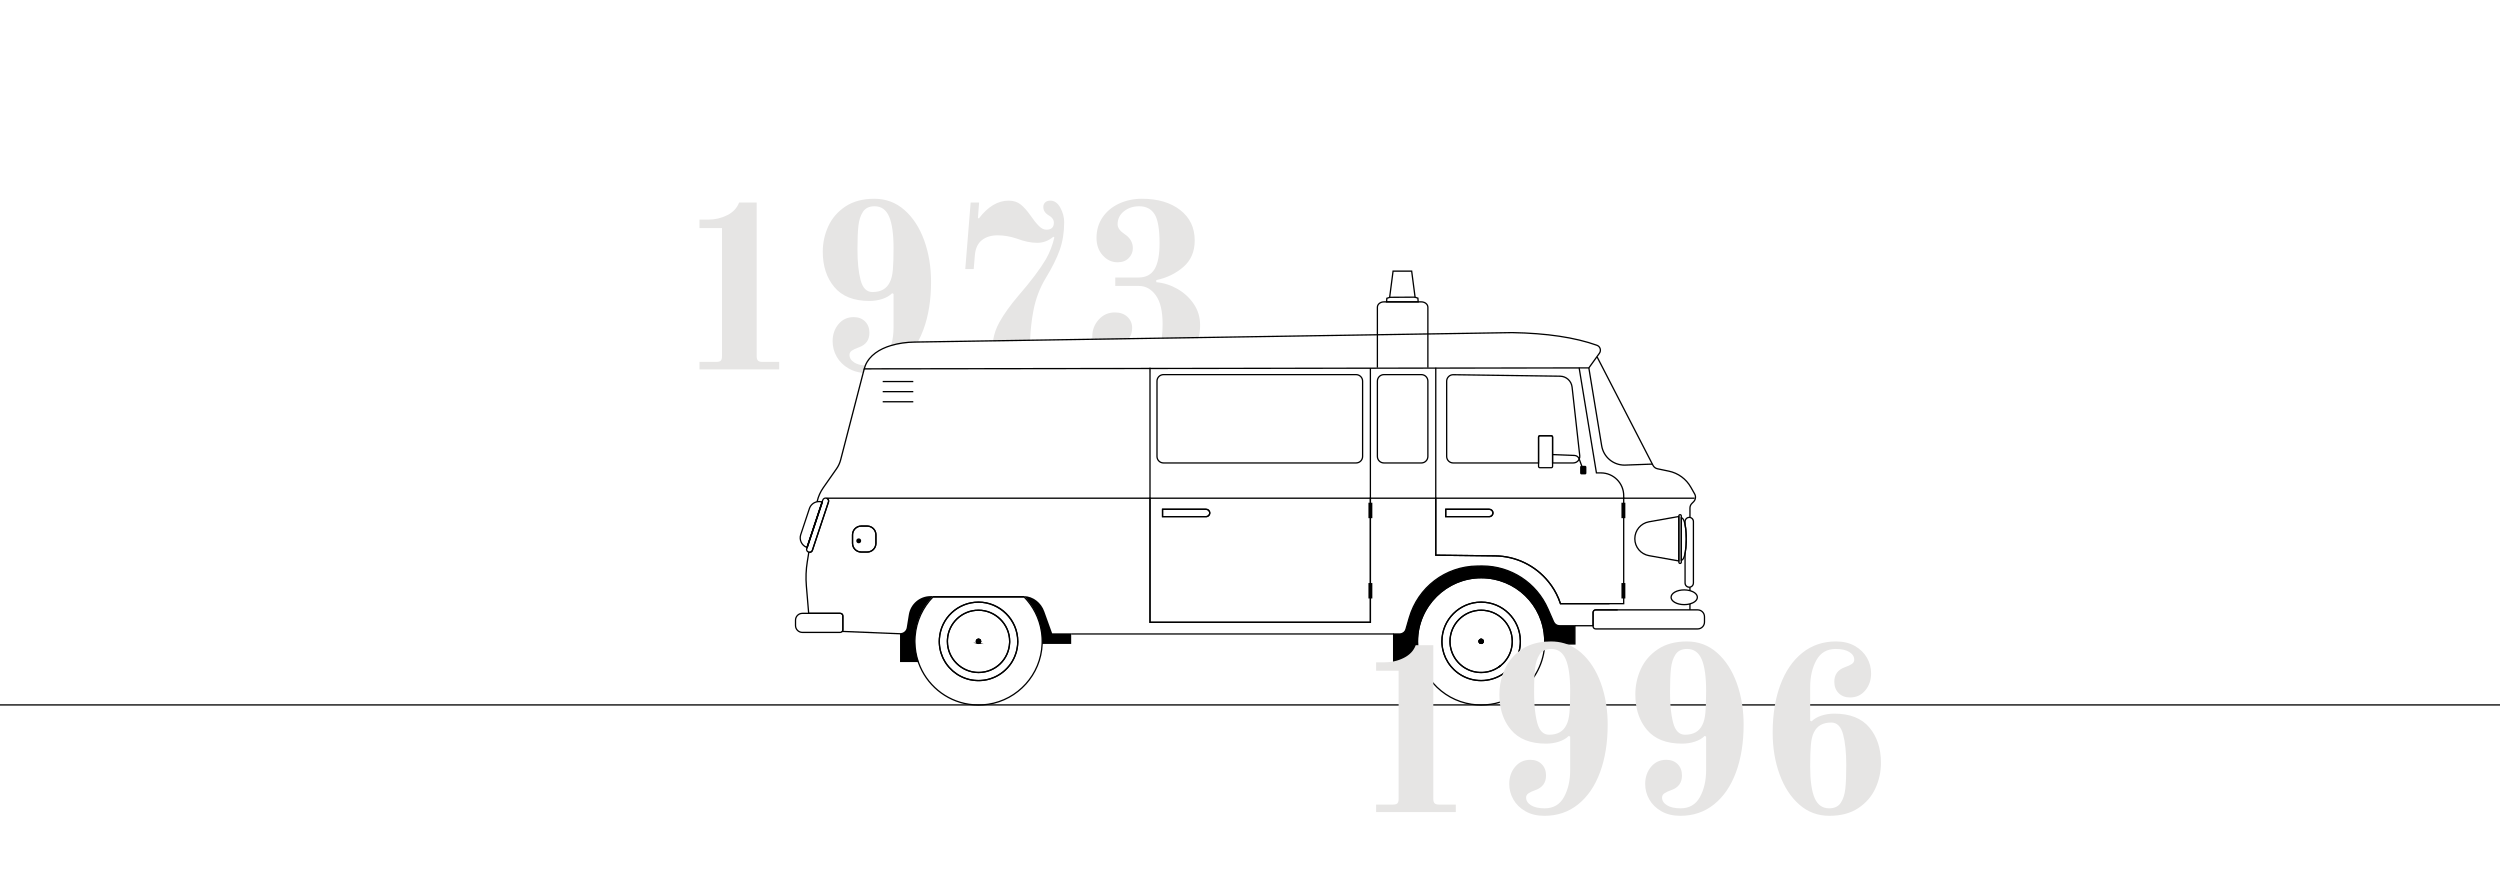 <?xml version="1.0" encoding="UTF-8"?>
<svg xmlns="http://www.w3.org/2000/svg" id="Kraftomnibus_H6B" data-name="Kraftomnibus H6B" viewBox="0 0 1920 667.74">
  <defs>
    <style>
      .cls-1 {
        fill: none;
        stroke: #000;
        stroke-miterlimit: 10;
      }

      .cls-2, .cls-3 {
        stroke-width: 0px;
      }

      .cls-3 {
        fill: #e6e5e4;
      }
    </style>
  </defs>
  <g>
    <path class="cls-3" d="m585.45,277.93c-1.56,0-2.67-.32-3.33-.99-.66-.65-.99-1.77-.99-3.33v-118.08h-13.5c-1.56,4.21-4.59,7.45-9.09,9.72-4.5,2.28-9.39,3.42-14.67,3.42h-6.66v6.48h17.28v98.46c0,1.56-.3,2.68-.9,3.33-.6.67-1.74.99-3.42.99h-12.96v5.76h61.2v-5.76h-12.96Z"></path>
    <path class="cls-3" d="m709.74,184.51c-3.54-9.72-8.58-17.46-15.12-23.22-6.54-5.76-14.25-8.64-23.13-8.64s-16.29,1.98-22.23,5.94c-5.94,3.96-10.32,9.04-13.14,15.21-2.82,6.19-4.23,12.69-4.23,19.53,0,11.05,2.97,20.1,8.91,27.18,5.94,7.09,14.91,10.62,26.91,10.62,3.48,0,6.78-.5,9.9-1.53,3.12-1.01,5.64-2.48,7.56-4.41l1.08.54v25.74c0,4.85-.58,9.29-1.74,13.31-.11.39-.22.77-.35,1.14,5.77-1.78,12.1-2.62,18.08-2.71l2.31-.04c.2-.33.39-.67.57-1.01,1.52-2.8,2.88-5.83,4.08-9.07,3.9-10.55,5.85-22.73,5.85-36.54,0-11.63-1.77-22.32-5.31-32.04Zm-24.03,22.68c-.36,4.09-1.14,7.27-2.34,9.54-2.4,5.04-6.84,7.56-13.32,7.56-4.44,0-7.47-3.03-9.09-9.09-1.62-6.05-2.43-13.95-2.43-23.67,0-7.67.24-13.7.72-18.09.48-4.37,1.65-7.97,3.51-10.8,1.86-2.81,4.83-4.23,8.91-4.23,5.16,0,8.88,2.65,11.16,7.92,2.28,5.29,3.42,13.39,3.42,24.3,0,6.96-.18,12.49-.54,16.56Zm-21.33,75.58c.21-.69.44-1.35.71-2-.35,0-.7-.03-1.04-.06-3.23-.25-5.85-1-7.86-2.24-2.52-1.55-3.78-3.53-3.78-5.94,0-1.31.6-2.39,1.8-3.24,1.2-.83,3-1.67,5.4-2.52,5.4-1.91,8.1-5.63,8.1-11.16,0-3.6-1.11-6.5-3.33-8.73-2.22-2.22-5.13-3.33-8.73-3.33-4.8,0-8.7,1.8-11.7,5.4s-4.5,7.99-4.5,13.14c0,4.21,1.05,8.17,3.15,11.88,2.1,3.73,5.19,6.75,9.27,9.09,3.07,1.76,6.58,2.86,10.54,3.29.33.04.67.07,1.01.1l.69-2.67,17.94-.02h.01c.45-.18.9-.36,1.35-.56.33-.15.66-.3.98-.46l-20.01.03Z"></path>
    <path class="cls-3" d="m814.32,159.49c-1.99-3.6-4.54-5.4-7.65-5.4-1.69,0-3.01.45-3.96,1.35-.97.9-1.44,2.07-1.44,3.51,0,2.77,1.49,4.98,4.5,6.66,2.39,1.44,3.6,3.24,3.6,5.4,0,3.6-1.93,5.4-5.76,5.4-1.93,0-3.85-.96-5.76-2.88-1.93-1.91-4.09-4.61-6.48-8.1-2.52-3.6-5.02-6.39-7.47-8.37-2.47-1.98-5.56-2.97-9.27-2.97-8.28,0-15.91,4.57-22.86,13.68l-.73-.36.91-11.88h-6.49l-4.13,51.12h6.48l.9-10.8c.47-5.15,2.27-8.96,5.4-11.43,3.11-2.45,7.13-3.69,12.06-3.69s9.72.84,14.75,2.52c5.64,2.16,10.86,3.24,15.67,3.24,4.55,0,8.69-1.55,12.41-4.68l.73.54c-1.33,5.89-3.49,11.47-6.48,16.74-4.57,7.69-11.52,16.92-20.88,27.72-6.37,7.45-11.32,14.35-14.85,20.7-2.44,4.39-4.04,8.96-4.79,13.74-.06.33-.11.67-.15,1.01l4.35-.07,24.18-.38c.01-.34.02-.67.03-1,.32-7.67,1.14-15.02,2.48-22.03,1.73-9.18,4.88-17.55,9.45-25.11,4.91-8.03,8.51-15.26,10.8-21.69,2.27-6.41,3.42-13.52,3.42-21.33,0-3.83-1-7.56-2.97-11.16Zm-46.86,123.15c.36.36.74.7,1.12,1l17.17-.02c.36-.31.7-.65,1.03-1.01l-19.32.03Z"></path>
    <path class="cls-3" d="m916.82,233.47c-3.24-4.79-7.44-8.66-12.6-11.61-5.16-2.94-10.56-4.64-16.2-5.13v-1.62c8.04-1.68,14.97-5.04,20.79-10.08,5.82-5.04,8.73-11.81,8.73-20.34,0-9.83-3.72-17.64-11.16-23.4-7.44-5.76-17.22-8.64-29.34-8.64-6.36,0-12.21,1.24-17.55,3.69-5.34,2.47-9.57,5.98-12.69,10.53-3.12,4.57-4.68,9.85-4.68,15.84,0,5.4,1.59,9.88,4.77,13.41,3.18,3.54,6.99,5.31,11.43,5.31,3.6,0,6.45-1.08,8.55-3.24,2.1-2.16,3.15-4.68,3.15-7.56,0-4.43-2.1-8.03-6.3-10.8-3.6-2.4-5.4-4.92-5.4-7.56,0-4.07,1.62-7.4,4.86-9.99,3.24-2.58,7.14-3.87,11.7-3.87,5.28,0,9.21,2.01,11.79,6.03,2.58,4.03,3.87,11.5,3.87,22.41,0,9-1.29,15.64-3.87,19.89-2.58,4.26-6.69,6.39-12.33,6.39h-17.82v6.48h18.18c5.16,0,9.48,2.41,12.96,7.2,3.48,4.81,5.22,12.18,5.22,22.14,0,3.75-.2,7.17-.6,10.25-.04.34-.08.67-.13,1l2.17-.03,26.16-.41c.09-.33.17-.67.24-1.01.64-2.82.96-5.85.96-9.08,0-6-1.62-11.39-4.86-16.2Zm-33.12,49.02v-.1h-1v.1l-27.95.03c.73.37,1.48.7,2.24,1l25.71-.03v2.69c.34-.03.67-.06,1-.11v-2.58l12.43-.02c.94-.3,1.86-.64,2.76-1l-15.19.02Zm-17.82-39.12c-2.4-2.27-5.64-3.42-9.72-3.42-4.92,0-9.03,1.83-12.33,5.49-3.3,3.67-4.95,7.96-4.95,12.87,0,.59.02,1.17.05,1.74.01.34.04.67.08,1l27.42-.44c.29-.32.56-.66.8-1.01,1.5-2.11,2.25-4.7,2.25-7.77,0-3.35-1.2-6.17-3.6-8.46Z"></path>
  </g>
  <g>
    <path class="cls-2" d="m1139.09,492.56c0,.35-.11.66-.3.92-.82.04-1.64.08-2.47.11-.24-.27-.39-.63-.39-1.03,0-.88.71-1.58,1.58-1.58s1.58.7,1.58,1.58Z"></path>
    <path class="cls-2" d="m753.08,492.46c-1.05-.05-2.08-.11-3.12-.17.12-.75.77-1.31,1.55-1.31.84,0,1.52.65,1.57,1.48Z"></path>
    <path class="cls-2" d="m753.58,492.39c-.09-1.08-.99-1.91-2.07-1.91-.87,0-1.62.53-1.92,1.31h-.08l-.05.45c-.01.1-.03.21-.03.32,0,1.14.94,2.07,2.08,2.07s2.08-.93,2.08-2.07c0-.04,0-.1,0-.17Zm-.99.17c0,.59-.48,1.07-1.08,1.07s-1.08-.48-1.08-1.07c0-.02,0-.03.01-.05l.02-.14s.01-.03.01-.05c.1-.49.54-.84,1.04-.84.21,0,.41.06.58.17.06.04.12.08.16.13.06.05.1.1.13.15.09.11.15.25.18.39,0,.04.02.07.02.11v.11s.51.02.51.02h-.5Z"></path>
    <path class="cls-2" d="m753.58,492.39c-.09-1.08-.99-1.91-2.07-1.91-.87,0-1.62.53-1.92,1.31h-.08l-.05.45c-.01.1-.03.21-.03.32,0,1.14.94,2.07,2.08,2.07s2.08-.93,2.08-2.07c0-.04,0-.1,0-.17Zm-.99.17c0,.59-.48,1.07-1.08,1.07s-1.08-.48-1.08-1.07c0-.02,0-.03.01-.05l.02-.14s.01-.03.01-.05c.1-.49.54-.84,1.04-.84.21,0,.41.06.58.17.06.04.12.08.16.13.06.05.1.1.13.15.09.11.15.25.18.39,0,.04.02.07.02.11,0,.02,0,.04,0,.06h0s0,.05,0,.05v.02Z"></path>
    <path class="cls-1" d="m751.51,468.64c-12.65,0-23,9.82-23.85,22.26-.04.55-.06,1.1-.06,1.66,0,13.2,10.7,23.91,23.91,23.91s23.37-10.18,23.89-22.92c.01-.33.02-.66.02-.99,0-13.21-10.7-23.92-23.91-23.92Zm0,25.49c-.87,0-1.58-.7-1.58-1.57,0-.09.01-.18.02-.27h.01c.12-.75.77-1.31,1.55-1.31.84,0,1.52.65,1.57,1.48,0,.03,0,.07,0,.1,0,.87-.71,1.57-1.58,1.57Z"></path>
    <path class="cls-2" d="m753.58,492.39c-.09-1.08-.99-1.91-2.07-1.91-.87,0-1.62.53-1.92,1.31h-.08l-.05.45c-.01.1-.03.21-.03.32,0,1.14.94,2.07,2.08,2.07s2.08-.93,2.08-2.07c0-.04,0-.1,0-.17Zm-.99.17c0,.59-.48,1.07-1.08,1.07s-1.08-.48-1.08-1.07c0-.02,0-.03.01-.05l.02-.14s.01-.03.01-.05c.1-.49.54-.84,1.04-.84.21,0,.41.06.58.17.06.04.12.08.16.13.06.05.1.1.13.15.09.11.15.25.18.39,0,.04.02.07.02.11,0,.02,0,.04,0,.06h0s0,.05,0,.05v.02Z"></path>
    <path class="cls-1" d="m800.36,490.7c0-.31-.02-.62-.04-.93-.03-.54-.07-1.07-.12-1.6-.04-.4-.07-.8-.12-1.2-.03-.29-.06-.58-.1-.86-.04-.3-.08-.61-.13-.91-1.57-10.4-6.42-19.72-13.46-26.89-.11,0-.23,0-.34,0h-69.41c-7.86,8-12.98,18.69-13.87,30.55-.09,1.07-.13,2.12-.14,3.21,0,.36,0,.72.01,1.07.05,5.36.98,10.52,2.64,15.33.06.17.12.33.18.5,5.94,16.7,20.7,29.21,38.68,31.92,2.4.37,4.86.56,7.37.56s4.98-.19,7.39-.56c22.86-3.46,40.52-22.76,41.46-46.35.03-.65.04-1.31.04-1.97,0-.62-.01-1.24-.04-1.86Zm-18.75,3.12c-.02.42-.04.83-.08,1.25,0,.09-.01.19-.02.29-.04.4-.08.8-.14,1.19,0,.02,0,.03-.01.05-.04.28-.08.56-.13.84.01.02.01.03,0,.04,0,.03,0,.05-.02.07-.01.18-.04.36-.08.53,0,.01,0,.02-.01.03-.04.22-.09.44-.14.66-.09.44-.19.88-.3,1.31-.11.44-.23.87-.36,1.29-.26.85-.56,1.69-.89,2.5-.53,1.34-1.17,2.63-1.9,3.87-.15.27-.32.54-.49.81-.11.18-.23.37-.35.55-.16.25-.33.49-.5.74-.17.23-.34.46-.5.69-.07.09-.14.19-.21.28-.12.16-.24.31-.37.47-.89,1.13-1.87,2.19-2.92,3.18-.51.49-1.04.96-1.59,1.4-1.17.96-2.41,1.84-3.73,2.61-.37.22-.75.43-1.13.64-.25.14-.5.27-.76.39-.23.13-.47.24-.71.35-.32.15-.65.3-.98.43-.19.09-.4.18-.59.25-.18.08-.36.15-.54.2-.24.1-.49.19-.73.27-.02.02-.03.02-.05.02-.32.12-.64.22-.97.32-.44.14-.89.27-1.34.38-.37.1-.75.19-1.13.27-.1.02-.2.05-.31.06-.16.04-.34.07-.5.1-.03,0-.05.02-.08.02-.35.07-.71.13-1.07.18-.34.05-.7.1-1.05.13-.04.01-.07.02-.11.01-.21.03-.42.05-.63.06-.38.05-.78.07-1.17.09-.5.03-1,.04-1.51.04-.39,0-.78-.01-1.16-.03-.08,0-.15,0-.23-.01-.12,0-.24,0-.36-.02-.51-.02-1.02-.06-1.52-.12-.43-.04-.85-.1-1.27-.16-.12-.02-.23-.04-.35-.06-.22-.03-.43-.06-.65-.12-.03,0-.06,0-.09,0-.05,0-.1-.01-.15-.03-.19-.03-.38-.07-.56-.11-.4-.08-.8-.18-1.19-.28-.42-.11-.83-.22-1.24-.35-.12-.03-.24-.07-.36-.11-.04,0-.08-.02-.12-.04-.36-.11-.72-.24-1.07-.37-.05-.01-.1-.03-.15-.05-.42-.15-.83-.32-1.24-.49,0,0-.01,0-.02-.01-.32-.14-.65-.28-.97-.44-.05,0-.1-.04-.15-.07-.18-.08-.36-.17-.54-.26-.26-.12-.51-.25-.75-.38-.14-.07-.28-.14-.41-.22-.37-.2-.72-.41-1.07-.62-.36-.22-.71-.44-1.05-.67-.94-.62-1.83-1.29-2.68-2.01-.22-.17-.43-.36-.64-.55-.82-.73-1.6-1.5-2.33-2.31-.07-.06-.13-.13-.19-.2-.23-.26-.46-.52-.68-.79-.37-.44-.72-.9-1.06-1.36-.13-.16-.25-.34-.37-.51-.09-.12-.17-.24-.26-.36-.04-.05-.07-.11-.1-.16-.17-.24-.33-.49-.48-.74-.17-.26-.34-.53-.49-.8-.37-.61-.7-1.23-1.01-1.86-.13-.23-.24-.48-.35-.72-.02-.02-.03-.04-.03-.06-.09-.2-.19-.38-.26-.58-.41-.92-.77-1.87-1.08-2.84-.1-.32-.2-.64-.29-.97h0c-.08-.25-.15-.5-.21-.75-.09-.35-.18-.71-.25-1.07-.05-.21-.1-.42-.14-.64,0-.02-.01-.05-.01-.07-.07-.38-.14-.77-.2-1.16-.01-.04-.02-.08-.02-.12-.07-.45-.13-.92-.17-1.38-.06-.51-.09-1.02-.12-1.53-.03-.51-.04-1.03-.04-1.55,0-.71.02-1.41.08-2.11,1.08-15.66,14.12-28.02,30.05-28.02s30.13,13.49,30.13,30.13c0,.42-.01.84-.03,1.26Z"></path>
    <path class="cls-1" d="m751.51,462.43c-15.93,0-28.97,12.36-30.05,28.02-.06.7-.08,1.4-.08,2.11,0,.52.01,1.04.04,1.55.03.51.06,1.02.12,1.53.04.46.1.93.17,1.38,0,.04.01.08.02.12.06.39.13.78.2,1.16,0,.02.01.05.01.07.04.22.09.43.14.64.07.36.16.72.25,1.07.06.25.13.5.21.74h0c.09.34.19.66.29.98.31.97.67,1.92,1.08,2.84.08.2.17.39.26.58,0,.02.01.04.03.06.11.24.22.49.35.72.31.63.64,1.25,1.01,1.86.15.27.32.54.49.8.15.25.31.5.48.74.12.17.24.35.36.52.12.17.24.35.37.51.34.46.69.92,1.06,1.36.28.34.57.67.87.99.73.81,1.51,1.58,2.33,2.31.21.19.42.38.64.55.85.72,1.74,1.39,2.68,2.01.34.23.69.45,1.05.67.35.21.7.42,1.07.62.13.08.27.15.41.22.24.13.49.26.75.38.18.09.36.18.54.26.05.03.1.06.15.07.32.16.65.3.97.44.01.01.02.01.02.01.41.17.82.34,1.24.49.05.02.1.04.15.05.35.13.71.26,1.07.37.04.02.08.03.12.04.12.04.24.08.36.11.41.13.82.24,1.24.35.39.1.79.2,1.19.28.18.04.37.08.56.11.05.02.1.03.15.03.03,0,.06.02.09,0,.21.05.43.09.65.12.12.02.23.04.35.06.42.06.84.12,1.27.16.5.06,1.01.1,1.52.12.12.02.24.02.36.02.08.01.15.02.23.01.38.02.77.03,1.16.03.51,0,1.01-.01,1.51-.04.39-.02.79-.04,1.17-.09.21-.01.42-.03.63-.06.04,0,.07,0,.11-.01.35-.03.71-.08,1.05-.13.36-.05.72-.11,1.07-.18.03,0,.05,0,.08-.02.16-.03.34-.06.5-.1.11-.01.21-.04.31-.06.38-.08.76-.17,1.13-.27.45-.11.9-.24,1.34-.38.33-.1.65-.2.97-.32.02,0,.03,0,.05-.02.24-.08.49-.17.73-.27.18-.05.36-.12.54-.2.19-.07.4-.16.59-.25.33-.13.66-.28.98-.43.24-.11.48-.22.71-.35.26-.12.51-.25.76-.39.38-.21.76-.42,1.13-.64,1.32-.77,2.56-1.65,3.73-2.61.55-.45,1.08-.92,1.59-1.4,1.05-.99,2.03-2.05,2.92-3.18.13-.16.25-.31.37-.47.07-.09.14-.19.21-.28.16-.23.33-.46.5-.69.17-.25.34-.49.5-.74.12-.18.24-.37.35-.55.17-.27.34-.54.49-.81.73-1.24,1.37-2.53,1.9-3.87.34-.81.64-1.65.89-2.5.13-.42.25-.85.36-1.29.11-.43.21-.87.3-1.31.05-.22.1-.44.14-.66.01-.01.01-.02.01-.03.03-.17.06-.35.08-.53.02-.02.02-.04.02-.07.01,0,.01-.02,0-.04.05-.28.09-.56.13-.84.01-.02.01-.03.01-.05.06-.39.1-.79.14-1.19.01-.1.02-.2.02-.29.04-.42.06-.83.08-1.25s.03-.84.03-1.26c0-16.64-13.49-30.13-30.13-30.13Zm23.89,31.12c-.52,12.74-11.01,22.92-23.89,22.92s-23.91-10.71-23.91-23.91c0-.56.02-1.11.06-1.66.85-12.44,11.2-22.26,23.85-22.26s23.91,10.71,23.91,23.92c0,.33-.01.66-.02.99Z"></path>
    <path class="cls-2" d="m753.09,492.56c0,.87-.71,1.57-1.58,1.57s-1.58-.7-1.58-1.57c0-.09.01-.18.02-.27h.01c.12-.75.77-1.31,1.55-1.31.84,0,1.52.65,1.57,1.48,0,.03,0,.07,0,.1Z"></path>
    <path class="cls-2" d="m1137.51,490.48c-1.14,0-2.08.93-2.08,2.08,0,.5.19.99.52,1.36.4.45.97.71,1.56.71.67,0,1.3-.32,1.69-.86.26-.35.39-.77.39-1.21,0-1.15-.93-2.08-2.08-2.08Zm.47,3.04c-.26.1-.52.12-.79.03h-.04c-.17-.05-.33-.15-.45-.29-.17-.19-.27-.44-.27-.7,0-.6.49-1.08,1.08-1.08s1.08.48,1.08,1.08c0,.23-.06.44-.2.63-.1.14-.24.24-.39.32,0,0-.01,0-.02,0Z"></path>
    <path class="cls-2" d="m1137.51,490.48c-1.14,0-2.08.93-2.08,2.08,0,.5.19.99.52,1.36.4.45.97.71,1.56.71.67,0,1.3-.32,1.69-.86.26-.35.39-.77.39-1.21,0-1.15-.93-2.08-2.08-2.08Zm.47,3.04c-.26.1-.52.12-.79.03h-.04c-.17-.05-.33-.15-.45-.29-.17-.19-.27-.44-.27-.7,0-.6.49-1.08,1.08-1.08s1.08.48,1.08,1.08c0,.23-.06.44-.2.63-.1.14-.24.24-.39.32,0,0-.01,0-.02,0Z"></path>
    <path class="cls-2" d="m1150.94,512.94l-.55-.83c.73-.49,1.37-.96,1.94-1.43l.64.77c-.61.52-1.27,1-2.03,1.5Z"></path>
    <path class="cls-2" d="m1150.94,512.94l-.55-.83c.73-.49,1.37-.96,1.94-1.43l.64.77c-.61.52-1.27,1-2.03,1.5Z"></path>
    <path class="cls-2" d="m1137.51,490.48c-1.14,0-2.08.93-2.08,2.08,0,.5.19.99.52,1.36.4.45.97.71,1.56.71.67,0,1.3-.32,1.69-.86.26-.35.39-.77.39-1.21,0-1.15-.93-2.08-2.08-2.08Zm.47,3.04c-.26.1-.52.12-.79.03h-.04c-.17-.05-.33-.15-.45-.29-.17-.19-.27-.44-.27-.7,0-.6.49-1.08,1.08-1.08s1.08.48,1.08,1.08c0,.23-.06.44-.2.63-.1.14-.24.24-.39.32,0,0-.01,0-.02,0Z"></path>
    <path class="cls-2" d="m1139.09,492.56c0,.35-.11.66-.3.92-.29.4-.76.65-1.28.65-.47,0-.9-.21-1.19-.54-.24-.27-.39-.63-.39-1.03,0-.88.71-1.58,1.58-1.58s1.58.7,1.58,1.58Z"></path>
    <path class="cls-2" d="m664.21,283.4l-.1.38-.69,2.67-17.31,66.82c-.66,2.53-1.75,4.9-3.25,7.04l-10.14,14.49c-2.12,3.03-3.64,6.36-4.54,9.94-.07.24-.12.48-.18.72l-.97-.22c.02-.1.05-.2.07-.3h0c.9-3.87,2.52-7.46,4.8-10.72l10.13-14.49c1.43-2.04,2.47-4.3,3.1-6.72l17.27-66.66.67-2.57.16-.63.97.25Z"></path>
    <rect class="cls-2" x="623.29" y="408.66" width=".61" height="1" transform="translate(117.65 957.16) rotate(-80.56)"></rect>
    <rect class="cls-2" x="1297.38" y="463.79" width="1" height="4.6"></rect>
    <path class="cls-2" d="m1298.38,397.39h-1v-7.18c0-1.47.57-2.86,1.61-3.89l1.33-1.33c1.43-1.43,1.73-3.65.73-5.4l-2.95-5.2c-3.51-6.2-9.53-10.59-16.5-12.05l-8.77-1.83c-1.62-.34-2.99-1.38-3.76-2.85l-42.96-83.36.89-.46,42.96,83.36c.63,1.2,1.75,2.05,3.08,2.33l8.77,1.83c7.25,1.52,13.51,6.09,17.16,12.53l2.95,5.2c1.22,2.14.85,4.86-.89,6.6l-1.33,1.33c-.85.85-1.31,1.98-1.31,3.19v7.18Z"></path>
    <rect class="cls-2" x="1297.38" y="450.94" width="1" height="2.68"></rect>
    <path class="cls-2" d="m791.14,260.81l-24.33.38c.04.34.08.67.12,1l24.18-.38,2.41-.04c.01-.32.04-.66.05-1l-2.43.04Zm267.19-4.23v1l37.78-.6v-1l-37.78.6Zm-203.58,25.94h-4.35s-50.63.07-50.63.07l-12.99.02-19.32.03h-2.9l-80.16.1h-.01c-.32.17-.65.32-.98.46-.45.2-.9.38-1.35.56l84.57-.12h1.95l17.17-.02,11.78-.02,52.87-.07h6.59s25.71-.04,25.71-.04v-1l-27.95.03Zm203.58-25.94v1l37.78-.6v-1l-37.78.6Zm-203.58,25.94h-4.35s-50.63.07-50.63.07l-12.99.02-19.32.03h-2.9l-80.16.1h-.01c-.32.17-.65.32-.98.46-.45.2-.9.38-1.35.56l84.57-.12h1.95l17.17-.02,11.78-.02,52.87-.07h6.59s25.71-.04,25.71-.04v-1l-27.95.03Zm203.58-25.94v1l37.78-.6v-1l-37.78.6Zm-207.93,25.95l-50.63.06-12.99.02-19.32.03h-2.9l-80.16.1h-.01c-.32.17-.65.32-.98.46-.45.2-.9.38-1.35.56l84.57-.12h1.95l17.17-.02,11.78-.02,52.87-.07h6.59c-.76-.31-1.51-.64-2.24-1.01h-4.35Zm379-14.91c-.42-1.37-1.44-2.43-2.8-2.92-16.75-6.01-38.67-9.29-65.18-9.75l-64.31,1.02h-1s-37.78.61-37.78.61l-1,.02-136.61,2.15-26.4.42-2.04.03-24.6.39h-.45s-28.3.46-28.3.46l-20.68.33-24.68.39-2.43.04-24.33.38-4.08.06-17.17.27-40.44.64-2.89.05c-5.85.09-12.03.88-17.72,2.57-9.24,2.71-17.2,7.76-20.46,15.93-.32.78-.59,1.6-.81,2.44l-.16.63h1.03l17.94-.02h.01l84.57-.12h1.95l17.17-.02,11.78-.02,52.87-.07h6.59s25.71-.04,25.71-.04h1l12.43-.02,15.47-.02,140.36-.18h1l49.21-.07h1l109.19-.14h7.45s.68,0,.68,0l.27-.36h0s5.64-7.83,5.64-7.83l.65-.91h0s1.71-2.37,1.71-2.37c.83-1.16,1.07-2.6.64-3.96Zm-1.45,3.37l-7.97,11.06-122.87.16h-1l-37.78.05h-1l-145.73.19-12.71.02-15.19.02h-1l-27.95.03h-4.35s-50.63.07-50.63.07l-12.99.02-19.32.03h-2.9l-80.16.1h-.01l-20.01.03c.21-.69.44-1.35.71-2,3.14-7.49,10.48-12.22,19.07-14.85,5.77-1.78,12.1-2.62,18.08-2.71l2.31-.04,41.51-.65,16.52-.26,4.35-.07,24.18-.38,2.41-.04,24.39-.39,21.1-.33,27.42-.44,1.25-.02,24.47-.39,2.17-.03,26.16-.41,136.85-2.16,1-.02,37.78-.6h1s64.31-1.03,64.31-1.03c26.38.45,48.2,3.71,64.84,9.69,1.06.38,1.86,1.21,2.19,2.28.33,1.05.14,2.17-.5,3.07Zm-373.2,11.53h-4.35s-50.63.07-50.63.07l-12.99.02-19.32.03h-2.9l-80.16.1h-.01c-.32.17-.65.32-.98.46-.45.2-.9.38-1.35.56l84.57-.12h1.95l17.17-.02,11.78-.02,52.87-.07h6.59c-.76-.31-1.51-.64-2.24-1.01Zm203.58-25.94v1l37.78-.6v-1l-37.78.6Zm-203.58,25.94h-4.35s-50.63.07-50.63.07l-12.99.02-19.32.03h-2.9l-80.16.1h-.01c-.32.17-.65.32-.98.46-.45.2-.9.38-1.35.56l84.57-.12h1.95l17.17-.02,11.78-.02,52.87-.07h6.59s25.71-.04,25.71-.04v-1l-27.95.03Zm203.58-25.94v1l37.78-.6v-1l-37.78.6Zm-267.19,4.23l-24.33.38c.04.34.08.67.12,1l24.18-.38,2.41-.04c.01-.32.04-.66.05-1l-2.43.04Zm0,0l-24.33.38c.04.34.08.67.12,1l24.18-.38,2.41-.04c.01-.32.04-.66.05-1l-2.43.04Zm8.63,21.78l-12.99.02-19.32.03h-2.9l-80.16.1h-.01c-.32.16-.65.31-.98.46-.45.2-.9.38-1.35.56l84.57-.12h1.95l17.17-.02,11.78-.02,52.87-.07v-1l-50.63.06Zm258.56-26.01v1l37.78-.6v-1l-37.78.6Z"></path>
    <path class="cls-2" d="m1247.67,357.71c-9.03,0-16.63-6.45-18.09-15.34l-9.84-59.73.99-.16,9.84,59.73c1.39,8.4,8.57,14.5,17.09,14.5l21.27-.79.04,1-21.29.79Z"></path>
    <path class="cls-2" d="m1041.48,287.21h-147.91c-3.03,0-5.5,2.47-5.5,5.5v57.84c0,3.03,2.47,5.5,5.5,5.5h147.91c3.03,0,5.5-2.47,5.5-5.5v-57.84c0-3.03-2.47-5.5-5.5-5.5Zm4.5,63.34c0,2.48-2.02,4.5-4.5,4.5h-147.91c-2.48,0-4.5-2.02-4.5-4.5v-57.84c0-2.48,2.02-4.5,4.5-4.5h147.91c2.48,0,4.5,2.02,4.5,4.5v57.84Z"></path>
    <path class="cls-2" d="m1091.61,287.21h-28.78c-3.03,0-5.5,2.47-5.5,5.5v57.84c0,3.03,2.47,5.5,5.5,5.5h28.78c3.03,0,5.5-2.47,5.5-5.5v-57.84c0-3.03-2.47-5.5-5.5-5.5Zm4.5,63.34c0,2.48-2.02,4.5-4.5,4.5h-28.78c-2.48,0-4.5-2.02-4.5-4.5v-57.84c0-2.48,2.02-4.5,4.5-4.5h28.78c2.48,0,4.5,2.02,4.5,4.5v57.84Z"></path>
    <path class="cls-2" d="m1213.74,349.93l-5.89-52.74c-.56-4.92-4.71-8.7-9.67-8.77l-82.06-1.14h-.08c-1.45,0-2.82.56-3.86,1.58-1.05,1.04-1.64,2.43-1.64,3.92v57.77c0,3.03,2.47,5.5,5.5,5.5h66.07v-20.39c0-.28.23-.5.5-.5h8.77c.28,0,.5.22.5.5v20.39h16.39c1.8,0,3.46-.88,4.47-2.31.22-.3.41-.63.56-.98.03-.07.06-.13.08-.2.34-.83.46-1.73.36-2.63Zm-5.47,5.12h-15.39v-19.39c0-.83-.67-1.5-1.5-1.5h-8.77c-.82,0-1.5.67-1.5,1.5v19.39h-65.07c-2.48,0-4.5-2.02-4.5-4.5v-57.77c0-1.22.48-2.35,1.35-3.21.86-.85,1.95-1.31,3.22-1.29l82.06,1.14c4.45.07,8.19,3.46,8.69,7.89l5.89,52.73c.04.39.03.79-.03,1.17-.06.39-.16.78-.33,1.14h0c-.03.07-.06.13-.09.19-.75,1.53-2.32,2.51-4.03,2.51Z"></path>
    <rect class="cls-2" x="1051.96" y="282.72" width="1" height="99.9"></rect>
    <rect class="cls-2" x="882.7" y="282.39" width="1" height="100.23"></rect>
    <path class="cls-1" d="m1102.67,382.62v43.75l10.87.13h.01l34.72.42c16.25.19,31.14,7.7,40.95,19.83,3.13,3.84,5.74,8.15,7.71,12.84t.01.02c.56,1.31,1.06,2.65,1.51,4.01h48.55v-81h-144.33Zm7.65,8.51h33.42c1.56,0,2.83,1.26,2.83,2.82,0,.78-.32,1.49-.83,2-.51.52-1.22.83-2,.83h-33.42v-5.65Z"></path>
    <path class="cls-2" d="m1247.5,382.62h-1v-1.94c0-9.37-7.62-16.99-16.99-16.99h-3.88l-.07-.42-13.3-80.8.99-.16,13.23,80.38h3.04c9.92,0,17.99,8.07,17.99,17.99v1.94Z"></path>
    <rect class="cls-2" x="1102.17" y="282.39" width="1" height="100.23"></rect>
    <path class="cls-2" d="m926.26,390.63h-33.92v6.65h33.92c.9,0,1.74-.35,2.36-.98.63-.63.97-1.46.97-2.35,0-1.83-1.49-3.32-3.33-3.32Zm0,5.65h-32.92v-4.65h32.92c1.29,0,2.33,1.04,2.33,2.32,0,.62-.24,1.21-.68,1.65-.43.44-1.02.68-1.65.68Z"></path>
    <path class="cls-2" d="m1143.74,390.63h-33.92v6.65h33.92c.9,0,1.74-.35,2.36-.98.63-.62.97-1.46.97-2.35,0-1.83-1.49-3.32-3.33-3.32Zm0,5.65h-32.92v-4.65h32.92c1.29,0,2.33,1.04,2.33,2.32,0,.62-.24,1.21-.68,1.65-.43.44-1.02.68-1.65.68Z"></path>
    <path class="cls-2" d="m636.32,383.12c-.34-.44-.8-.79-1.36-.97-.04-.01-.08-.03-.12-.03-.67-.2-1.38-.14-2.01.17-.67.33-1.17.91-1.41,1.62l-.34,1.01v.03s-.16.45-.16.45l-.05.49-7.63,22.9h0s-.19.59-.19.59l-3.49,10.48-.09-.03-.16.47v.02l-.15.43-.08.24c-.24.71-.18,1.47.16,2.14.29.59.77,1.05,1.38,1.32.08.03.16.06.25.09.06.02.14.05.24.06.18.04.37.06.55.06h.04s.03,0,.05,0c.15,0,.29,0,.44-.03h.01c.42-.08.82-.24,1.17-.49.11-.08.22-.17.33-.28.1-.1.2-.21.29-.32.18-.24.31-.5.41-.79l12.34-37.07c.09-.29.14-.6.14-.89,0-.62-.2-1.21-.56-1.68Zm-.53,2.25l-12.34,37.07c-.3.9-1.24,1.41-2.14,1.18l-.14-.04c-.46-.15-.83-.47-1.04-.9-.22-.43-.25-.92-.1-1.37l.07-.2h0s.09.03.09.03l11.78-35.39.05-.46v-.04h.01s.34-1.02.34-1.02c.15-.46.47-.83.91-1.04.43-.22.91-.25,1.37-.1.74.25,1.23.93,1.23,1.71,0,.19-.03.39-.09.57Z"></path>
    <polygon class="cls-2" points="632.02 385.25 632.02 385.29 631.97 385.75 620.19 421.14 620.1 421.11 620.1 421.1 619.55 420.9 619.25 420.79 619.25 420.78 619.31 420.32 619.31 420.3 619.47 419.83 619.48 419.8 623.15 408.78 624.48 404.76 630.75 385.9 630.92 385.4 631.07 384.95 631.08 384.92 631.47 385.06 631.55 385.08 632.02 385.25"></polygon>
    <path class="cls-2" d="m631.55,385.08l-.08-.02c-.14-.04-.26-.08-.4-.11-.95-.25-1.93-.31-2.89-.21-.26.03-.51.07-.76.12-.1.02-.21.04-.31.08h0c-2.77.65-5.02,2.7-5.94,5.43l-6.69,20.1c-1.37,4.12.73,8.64,4.69,10.28.03.02.06.03.09.03.1.05.2.09.3.12l.55.2,3.85-11.57.18-.56v-.03s7.89-23.65,7.89-23.65v-.04h.01s-.48-.17-.48-.17Zm-16.13,25.71l6.69-20.1c.83-2.49,2.94-4.35,5.51-4.85.47-.1.96-.15,1.44-.15.57,0,1.14.07,1.69.21l-6.27,18.86-1.33,4.02-3.67,11.02c-3.45-1.47-5.26-5.41-4.06-9.01Z"></path>
    <polygon class="cls-2" points="632.02 385.25 632.02 385.29 631.97 385.75 620.19 421.14 620.1 421.11 620.1 421.1 619.55 420.9 619.25 420.79 619.25 420.78 619.31 420.32 619.31 420.3 619.47 419.83 619.48 419.8 623.15 408.78 624.48 404.76 630.75 385.9 630.92 385.4 631.07 384.95 631.08 384.92 631.47 385.06 631.55 385.08 632.02 385.25"></polygon>
    <path class="cls-1" d="m883.2,382.62v95.3h169.26v-95.3h-169.26Zm9.64,8.51h33.42c1.56,0,2.83,1.26,2.83,2.82,0,.78-.32,1.49-.83,2-.51.52-1.22.83-2,.83h-33.42v-5.65Z"></path>
    <path class="cls-2" d="m822.67,486.4v1h247.64v-1h-247.64Zm376.14-23.28c-.42-1.26-.89-2.5-1.41-3.71l-.05-.11c-1.94-4.59-4.51-8.86-7.63-12.72l-.11-.14c-10.13-12.54-25.2-19.83-41.33-20.02l-34.74-.42-10.37-.12v-43.76h-51.21v95.3h-168.26v-95.3h-248.9v.5l-.15.47c.74.25,1.23.93,1.23,1.71,0,.19-.03.39-.09.57l-12.34,37.07c-.3.9-1.24,1.41-2.14,1.18l-.14-.04-.39-.1-.16.97-1.13,6.98c-.99,6.1-1.23,12.34-.7,18.54l1.73,20.58.08,1h24.71c.83,0,1.5.67,1.5,1.5v10.63c0,.33-.11.66-.31.93h-.01s-.56.77-.56.77l1.18.05,44.09,1.79.02-.4.03-.6h-.03l-43.53-1.77c.08-.25.12-.51.12-.77v-10.63c0-1.38-1.12-2.5-2.5-2.5h-23.79l-1.74-20.66c-.51-6.12-.28-12.28.7-18.3l1.12-6.92s.04,0,.06,0h.04s.03,0,.05,0c.15,0,.29,0,.44-.03h.01c.42-.06.82-.23,1.17-.49.11-.08.22-.17.33-.28.1-.1.2-.21.29-.32.18-.24.31-.5.41-.79l12.34-37.07c.09-.29.14-.6.14-.89,0-.62-.2-1.21-.56-1.68h246.38v95.3h170.26v-95.3h49.21v43.74l11.37.14h.01l34.72.42c15.77.18,30.51,7.29,40.45,19.51l.12.14c3.13,3.85,5.69,8.12,7.62,12.7l.03.05v.02c.54,1.26,1.04,2.59,1.49,3.94l.11.34h37.99v-1h-37.27Zm-576.61-38.48c.42-.06.82-.23,1.17-.49-.35.25-.75.41-1.17.49Zm43.8-21.12h-4.57c-3.96,0-7.19,3.23-7.19,7.19v6.56c0,3.97,3.23,7.2,7.19,7.2h4.57c3.97,0,7.2-3.23,7.2-7.2v-6.56c0-3.96-3.23-7.19-7.2-7.19Zm6.2,13.75c0,3.42-2.78,6.2-6.2,6.2h-4.57c-3.41,0-6.19-2.78-6.19-6.2v-6.56c0-3.41,2.78-6.19,6.19-6.19h4.57c3.42,0,6.2,2.78,6.2,6.19v6.56Zm150.47,69.13v1h247.14v-1h-247.14Zm376.14-23.28c-.42-1.26-.89-2.5-1.41-3.71l-.05-.11c-1.94-4.59-4.51-8.86-7.63-12.72l-.11-.14c-10.13-12.54-25.2-19.83-41.33-20.02l-34.74-.42-10.37-.12v-43.76h-51.21v95.3h-168.26v-95.3h-248.86s.08.02.12.03c.56.18,1.02.53,1.36.97h246.38v95.3h170.26v-95.3h49.21v43.74l11.37.14h.01l34.72.42c15.77.18,30.51,7.29,40.45,19.51l.12.14c3.13,3.85,5.69,8.12,7.62,12.7l.03.05v.02c.54,1.26,1.04,2.59,1.49,3.94l.11.34h37.99v-1h-37.27Zm26.67,4.77c-1.37,0-2.5,1.12-2.5,2.5v9.69h-13.45v1h14.45v-10.69c0-.21.04-.41.12-.59.07-.18.18-.35.32-.47.14-.14.3-.25.47-.32.18-.08.38-.12.59-.12h16.89v-1h-16.89Zm-559.48-64.37h-4.57c-3.96,0-7.19,3.23-7.19,7.19v6.56c0,3.97,3.23,7.2,7.19,7.2h4.57c3.97,0,7.2-3.23,7.2-7.2v-6.56c0-3.96-3.23-7.19-7.2-7.19Zm6.2,13.75c0,3.42-2.78,6.2-6.2,6.2h-4.57c-3.41,0-6.19-2.78-6.19-6.2v-6.56c0-3.41,2.78-6.19,6.19-6.19h4.57c3.42,0,6.2,2.78,6.2,6.19v6.56Z"></path>
    <rect class="cls-2" x="1247" y="382.12" width="54.48" height="1"></rect>
    <path class="cls-2" d="m666,403.52h-4.57c-3.96,0-7.19,3.23-7.19,7.19v6.56c0,3.97,3.23,7.2,7.19,7.2h4.57c3.97,0,7.2-3.23,7.2-7.2v-6.56c0-3.96-3.23-7.19-7.2-7.19Zm6.2,13.75c0,3.42-2.78,6.2-6.2,6.2h-4.57c-3.41,0-6.19-2.78-6.19-6.2v-6.56c0-3.41,2.78-6.19,6.19-6.19h4.57c3.42,0,6.2,2.78,6.2,6.19v6.56Z"></path>
    <circle class="cls-2" cx="659.5" cy="415.36" r="1.88"></circle>
    <path class="cls-2" d="m645.31,470.55h-29.1c-3.17,0-5.75,2.58-5.75,5.75v4.13c0,3.17,2.58,5.75,5.75,5.75h29.1c.68,0,1.32-.27,1.8-.75.07-.07.13-.14.19-.21.17-.24.3-.5.39-.77.08-.25.12-.51.12-.77v-10.63c0-1.38-1.12-2.5-2.5-2.5Zm-29.1,14.63c-2.61,0-4.75-2.13-4.75-4.75v-4.13c0-2.62,2.14-4.75,4.75-4.75h29.1c.83,0,1.5.67,1.5,1.5v10.63c0,.33-.11.66-.31.93h-.01c-.29.36-.71.57-1.18.57h-29.1Z"></path>
    <path class="cls-2" d="m1303.79,467.89h-78.31c-1.37,0-2.5,1.12-2.5,2.5v10.69c.03,1.35,1.15,2.44,2.5,2.44h78.31c3.18,0,5.75-2.58,5.75-5.75v-4.13c0-3.17-2.57-5.75-5.75-5.75Zm4.75,9.88c0,2.62-2.13,4.75-4.75,4.75h-78.31c-.82,0-1.5-.67-1.5-1.5v-10.63c0-.21.04-.41.12-.59.08-.18.19-.34.32-.47.14-.13.29-.24.47-.32s.38-.12.59-.12h78.31c2.62,0,4.75,2.13,4.75,4.75v4.13Z"></path>
    <rect class="cls-2" x="1245.27" y="447.77" width="3" height="11.86"></rect>
    <rect class="cls-2" x="1245.27" y="386.09" width="3" height="11.86"></rect>
    <rect class="cls-2" x="1050.96" y="447.77" width="3" height="11.86"></rect>
    <rect class="cls-2" x="1050.96" y="386.09" width="3" height="11.86"></rect>
    <path class="cls-2" d="m1288.86,396.24l-22.51,4c-6.56,1.17-11.31,6.84-11.31,13.5s4.75,12.33,11.31,13.5l22.51,4,.98.17v-35.34l-.98.17Zm-.02,33.97l-22.32-3.96c-6.07-1.08-10.48-6.34-10.48-12.51s4.41-11.43,10.48-12.51l22.32-3.96v32.94Z"></path>
    <path class="cls-2" d="m1290.3,394.76c-.79,0-1.44.65-1.44,1.45v35.58c0,.79.65,1.44,1.44,1.44s1.44-.65,1.44-1.44v-35.58c0-.8-.64-1.45-1.44-1.45Zm.44,37.03c0,.24-.19.44-.44.44s-.44-.2-.44-.44v-35.58c0-.25.2-.45.44-.45s.44.2.44.45v35.58Z"></path>
    <path class="cls-2" d="m1295.19,406.67c-.04-.34-.07-.68-.11-1.01-.03-.25-.07-.49-.1-.73-.11-.72-.22-1.42-.35-2.06-.26-1.27-.55-2.32-.9-3.17-.55-1.38-1.21-2.2-1.99-2.44-.16-.06-.32-.09-.49-.09h-.51s0,33.6,0,33.6h.48s.03,0,.03,0c.17,0,.33-.03.49-.09.54-.16,1.04-.62,1.47-1.36.15-.24.28-.52.42-.82.38-.89.72-2.03,1-3.43,1-4.99,1.19-12.52.56-18.39Zm-.78,11.79c-.02.38-.04.76-.07,1.12-.12,1.48-.28,2.9-.5,4.19-.06.38-.13.74-.2,1.09-.49,2.48-1.18,4.15-1.9,4.7v-31.19c.72.55,1.41,2.22,1.9,4.7.19.94.35,1.97.48,3.06.05.44.1.89.14,1.34.02.24.04.49.06.74.04.42.07.84.09,1.27.18,2.92.18,6.05,0,8.98Z"></path>
    <polygon class="cls-2" points="1291.24 430.76 1291.22 430.76 1291.22 429.76 1291.24 430.76"></polygon>
    <polygon class="cls-2" points="1291.24 398.17 1291.22 398.17 1291.22 397.17 1291.24 398.17"></polygon>
    <path class="cls-2" d="m1298.38,453.25c-.12-.04-.24-.08-.36-.11-.21-.06-.42-.11-.64-.16-1.22-.29-2.53-.43-3.91-.43-5.93,0-10.58,2.71-10.58,6.16s4.65,6.15,10.58,6.15c1.38,0,2.69-.14,3.91-.43.22-.05.43-.1.64-.16.12-.03.24-.07.36-.11,3.52-1.04,5.68-3.11,5.68-5.45s-2.16-4.42-5.68-5.46Zm-.63,10.06c-1.32.36-2.75.55-4.28.55-5.19,0-9.58-2.36-9.58-5.15s4.3-5.16,9.58-5.16c1.53,0,2.96.19,4.28.55,3.23.88,5.31,2.68,5.31,4.61s-2.08,3.72-5.31,4.6Z"></path>
    <path class="cls-2" d="m1299.96,397.93c-.45-.45-.99-.77-1.58-.93-.14-.05-.28-.08-.42-.1-.18-.04-.38-.06-.58-.06h-.05c-1.75,0-3.22,1.22-3.6,2.86-.07.27-.1.55-.1.84v2.53c.2.94.36,1.97.49,3.06.05.44.1.89.14,1.34.02.24.04.49.06.74.04.42.07.84.09,1.27.18,2.92.18,6.05,0,8.98-.02.38-.04.76-.07,1.12-.12,1.48-.28,2.9-.5,4.19-.06.41-.13.81-.21,1.19v22.82c0,2.05,1.66,3.71,3.7,3.71h.05c.2,0,.4-.02.59-.06.14-.02.28-.05.41-.1,1.56-.44,2.66-1.88,2.66-3.55v-47.24c0-1-.38-1.93-1.08-2.61Zm.08,49.85c0,1.32-.94,2.44-2.24,2.67-.15.02-.3.04-.47.04-1.48,0-2.7-1.22-2.7-2.71v-22.72c1-4.99,1.19-12.52.56-18.39-.04-.34-.07-.68-.11-1.01-.03-.25-.07-.49-.1-.73-.11-.69-.22-1.34-.35-1.96v-2.43c0-1.49,1.22-2.7,2.7-2.7.17,0,.32.02.47.04.55.09,1.05.35,1.45.76.51.5.79,1.17.79,1.9v47.24Z"></path>
    <path class="cls-2" d="m1097.11,235.99v46.4h-1v-46.4c0-2.01-2.02-3.65-4.5-3.65h-28.78c-2.48,0-4.5,1.64-4.5,3.65v46.4h-1v-46.4c0-2.56,2.47-4.65,5.5-4.65h28.78c3.03,0,5.5,2.09,5.5,4.65Z"></path>
    <rect class="cls-2" x="677.91" y="292.53" width="23.5" height="1"></rect>
    <rect class="cls-2" x="677.91" y="300.29" width="23.5" height="1"></rect>
    <rect class="cls-2" x="677.91" y="308.05" width="23.5" height="1"></rect>
    <path class="cls-2" d="m786.34,458.81c-.09,0-.2-.01-.29,0h-69.41v-1h69.41c.12,0,.26,0,.39.01l-.1,1Z"></path>
    <path class="cls-2" d="m822.67,486.4v8.13h-22.31c.03-.65.04-1.31.04-1.97,0-13.34-5.34-25.94-14.01-34.76,7.06.13,13.3,5.16,15.63,11.85l6.02,16.74h14.63Z"></path>
    <path class="cls-2" d="m702.63,492.06c0,5.75.99,11.27,2.83,16.4h-14.24v-22.24c2.52.1,4.73-1.7,5.14-4.19l1.63-10.03c1.33-8.19,8.4-14.2,16.69-14.2h1.96c-7.86,8-12.98,18.69-13.87,30.55-.09,1.23-.14,2.46-.14,3.71Z"></path>
    <path class="cls-2" d="m786.34,458.81c-.09,0-.2-.01-.29,0h-69.41v-1h69.41c.12,0,.26,0,.39.01l-.1,1Z"></path>
    <path class="cls-1" d="m1186.35,490.8c-.92-26.19-22.43-47.13-48.84-47.13s-48.89,21.89-48.89,48.89c0,.91.02,1.81.07,2.7,0,.08.01.17.02.25.06,1.07.16,2.13.29,3.18.03.28.07.56.12.83.04.34.09.68.15,1.01.09.55.19,1.1.3,1.64.43,2.17,1.01,4.28,1.72,6.34.06.17.12.34.18.5,2.09,5.87,5.28,11.22,9.31,15.8,7.41,8.44,17.69,14.3,29.32,16.07,2.42.37,4.89.56,7.41.56s5.02-.19,7.45-.56c2.36-.36,4.66-.89,6.89-1.58,11.04-3.38,20.42-10.57,26.6-20.03,3.82-5.84,6.42-12.54,7.45-19.75.19-1.37.33-2.76.4-4.17.02-.24.03-.49.04-.73v-.02c.04-.67.05-1.36.05-2.04,0-.59-.01-1.18-.04-1.76Zm-19.68,9.38c-.78,2.98-2,5.79-3.6,8.33-2.27,3.64-5.3,6.75-8.86,9.13-4.78,3.18-10.52,5.04-16.7,5.04-10.78,0-20.23-5.66-25.55-14.17-2.54-4.06-4.14-8.77-4.49-13.82-.06-.7-.09-1.41-.09-2.13,0-16.64,13.49-30.13,30.13-30.13s29.83,13.19,30.12,29.58c.01.18.01.37.01.55,0,2.63-.34,5.18-.97,7.62Z"></path>
    <path class="cls-1" d="m1167.63,492.01c-.29-16.39-13.66-29.58-30.12-29.58s-30.13,13.49-30.13,30.13c0,.72.03,1.43.09,2.13.35,5.05,1.95,9.76,4.49,13.82,5.32,8.51,14.77,14.17,25.55,14.17,6.18,0,11.92-1.86,16.7-5.04,3.56-2.38,6.59-5.49,8.86-9.13,1.6-2.54,2.82-5.35,3.6-8.33.63-2.44.97-4.99.97-7.62,0-.18,0-.37-.01-.55Zm-6.21.55c0,.38-.01.76-.03,1.14-.01.38-.04.76-.08,1.13-.02.25-.05.49-.09.73-.01.2-.04.4-.07.6-.01.05-.01.09-.03.14-.05.34-.11.68-.18,1.01-.01.08-.03.17-.05.25-.05.25-.11.5-.17.75-.04.19-.09.37-.14.55-.06.22-.12.44-.19.65-.09.32-.2.64-.31.95-.07.21-.15.42-.23.62-.04.13-.09.25-.15.38-.09.25-.19.49-.3.73-.12.28-.26.57-.4.85-.15.31-.31.62-.47.92-.1.19-.21.38-.32.56-.1.19-.22.38-.34.57-.18.3-.37.6-.58.9-.4.59-.82,1.16-1.28,1.71-.22.28-.45.55-.69.81-.27.31-.55.6-.84.89-.58.58-1.18,1.13-1.82,1.65h-.01c-.63.54-1.29,1.02-1.98,1.47-.34.23-.69.45-1.05.65-.35.22-.71.42-1.08.6-.36.19-.72.37-1.08.53-.04.02-.07.04-.1.05-.33.15-.66.29-.99.42-.07.03-.13.06-.2.08-.29.11-.58.22-.87.31-.31.12-.63.22-.95.31-.21.07-.43.13-.65.19-.26.07-.52.13-.78.19-.13.03-.26.06-.39.08-.25.07-.51.12-.77.15-.55.11-1.12.19-1.69.25-.41.05-.82.08-1.24.1-.44.03-.88.04-1.32.04s-.88-.01-1.31-.04h-.05c-.39-.02-.77-.05-1.15-.09-.12-.01-.23-.03-.35-.04-.33-.04-.66-.09-.99-.14-.03,0-.07,0-.1-.02-.38-.06-.75-.13-1.12-.21-.06-.01-.11-.02-.16-.04-.34-.07-.67-.15-.99-.24-.08-.02-.16-.04-.24-.07-.32-.08-.63-.18-.93-.28-.47-.15-.93-.31-1.37-.49-.39-.15-.77-.31-1.14-.48-.69-.31-1.35-.65-1.99-1.03-.17-.09-.33-.19-.49-.29-.26-.15-.51-.31-.75-.47-.04-.02-.06-.04-.09-.06-.25-.16-.5-.33-.74-.51-.15-.11-.29-.21-.43-.32-.18-.13-.35-.26-.52-.41-.42-.32-.82-.66-1.2-1.01-.27-.24-.52-.49-.77-.74-.32-.31-.63-.64-.93-.98-.43-.47-.83-.96-1.22-1.47-.16-.2-.31-.41-.45-.62-.13-.16-.24-.33-.36-.51-.17-.25-.33-.5-.48-.75-.61-.97-1.15-2-1.62-3.07-.15-.33-.28-.67-.41-1.01-.14-.35-.26-.7-.37-1.05-.12-.33-.22-.66-.31-1-.01-.05-.03-.09-.04-.14-.09-.34-.18-.68-.25-1.03-.09-.35-.16-.7-.22-1.05,0-.03-.01-.06-.02-.1-.05-.32-.1-.63-.14-.96-.06-.42-.11-.84-.14-1.27-.05-.63-.08-1.27-.08-1.92,0-13.21,10.71-23.92,23.92-23.92s23.8,10.6,23.91,23.72v.2Z"></path>
    <path class="cls-2" d="m1137.51,490.48c-1.14,0-2.08.93-2.08,2.08,0,.5.19.99.52,1.36.4.45.97.71,1.56.71.67,0,1.3-.32,1.69-.86.26-.35.39-.77.39-1.21,0-1.15-.93-2.08-2.08-2.08Zm.47,3.04c-.26.1-.52.12-.79.03h-.04c-.17-.05-.33-.15-.45-.29-.17-.19-.27-.44-.27-.7,0-.6.49-1.08,1.08-1.08s1.08.48,1.08,1.08c0,.23-.06.44-.2.63-.1.14-.24.24-.39.32,0,0-.01,0-.02,0Zm-.47-3.04c-1.14,0-2.08.93-2.08,2.08,0,.5.19.99.52,1.36.4.45.97.71,1.56.71.67,0,1.3-.32,1.69-.86.26-.35.39-.77.39-1.21,0-1.15-.93-2.08-2.08-2.08Zm.47,3.04c-.26.1-.52.12-.79.03h-.04c-.17-.05-.33-.15-.45-.29-.17-.19-.27-.44-.27-.7,0-.6.49-1.08,1.08-1.08s1.08.48,1.08,1.08c0,.23-.06.44-.2.63-.1.14-.24.24-.39.32,0,0-.01,0-.02,0Zm-.47-3.04c-1.14,0-2.08.93-2.08,2.08,0,.5.19.99.52,1.36.4.45.97.71,1.56.71.67,0,1.3-.32,1.69-.86.26-.35.39-.77.39-1.21,0-1.15-.93-2.08-2.08-2.08Zm.47,3.04c-.26.1-.52.12-.79.03h-.04c-.17-.05-.33-.15-.45-.29-.17-.19-.27-.44-.27-.7,0-.6.49-1.08,1.08-1.08s1.08.48,1.08,1.08c0,.23-.06.44-.2.63-.1.14-.24.24-.39.32,0,0-.01,0-.02,0Zm-.47-3.04c-1.14,0-2.08.93-2.08,2.08,0,.5.19.99.52,1.36.4.45.97.71,1.56.71.67,0,1.3-.32,1.69-.86.26-.35.39-.77.39-1.21,0-1.15-.93-2.08-2.08-2.08Zm.47,3.04c-.26.1-.52.12-.79.03h-.04c-.17-.05-.33-.15-.45-.29-.17-.19-.27-.44-.27-.7,0-.6.49-1.08,1.08-1.08s1.08.48,1.08,1.08c0,.23-.06.44-.2.63-.1.14-.24.24-.39.32,0,0-.01,0-.02,0Zm-.47-3.04c-1.14,0-2.08.93-2.08,2.08,0,.5.19.99.52,1.36.4.45.97.71,1.56.71.67,0,1.3-.32,1.69-.86.26-.35.39-.77.39-1.21,0-1.15-.93-2.08-2.08-2.08Zm.47,3.04c-.26.1-.52.12-.79.03h-.04c-.17-.05-.33-.15-.45-.29-.17-.19-.27-.44-.27-.7,0-.6.49-1.08,1.08-1.08s1.08.48,1.08,1.08c0,.23-.06.44-.2.63-.1.14-.24.24-.39.32,0,0-.01,0-.02,0Zm-.47-3.04c-1.14,0-2.08.93-2.08,2.08,0,.5.19.99.52,1.36.4.45.97.71,1.56.71.67,0,1.3-.32,1.69-.86.26-.35.39-.77.39-1.21,0-1.15-.93-2.08-2.08-2.08Zm.47,3.04c-.26.1-.52.12-.79.03h-.04c-.17-.05-.33-.15-.45-.29-.17-.19-.27-.44-.27-.7,0-.6.49-1.08,1.08-1.08s1.08.48,1.08,1.08c0,.23-.06.44-.2.63-.1.14-.24.24-.39.32,0,0-.01,0-.02,0Zm-.47-25.38c-13.46,0-24.42,10.95-24.42,24.42,0,.63.03,1.29.09,1.95.03.45.08.88.14,1.3.03.3.08.58.12.87l.04.23c.08.36.15.72.22,1.05.08.36.17.71.25,1.02.01.05.03.1.05.18.09.34.21.69.32,1.02.11.35.24.7.4,1.13.13.34.25.67.4.98.49,1.11,1.04,2.17,1.65,3.13.15.26.32.51.53.83.11.17.22.33.32.45.15.22.31.44.47.64.43.57.84,1.06,1.24,1.5.31.35.63.69.95,1,.26.26.51.52.79.76.4.37.82.72,1.2,1.02.19.16.37.3.55.42.12.1.24.19.43.33.25.19.52.37.76.52l.1.06c.24.17.5.34.78.5.16.1.33.2.48.28.65.39,1.31.73,2.04,1.05.38.18.77.34,1.15.49.46.19.93.35,1.41.5.31.11.63.21.91.28.09.03.18.06.28.08.33.09.67.18.94.22.09.04.18.06.24.07.38.08.76.15,1.06.19.06.02.16.05.27.06.31.04.62.09.94.13l.34.04c.39.04.78.07,1.22.09.44.03.89.04,1.34.04s.91-.01,1.35-.04c.43-.02.85-.05,1.27-.1.64-.07,1.2-.15,1.69-.25.29-.04.57-.09.79-.16.13-.02.27-.05.43-.08.26-.06.53-.13.79-.2.23-.06.46-.12.66-.19.34-.09.67-.2.96-.31.29-.09.58-.2.87-.31.07-.02.13-.05.24-.09.34-.14.67-.28.96-.41.05-.02.1-.04.18-.09.36-.17.72-.34,1.08-.53.36-.19.73-.39,1.1-.61.37-.21.73-.43,1.07-.66.28-.19.56-.38.81-.56.13-.1.26-.19.38-.28.13-.09.25-.19.37-.28.16-.13.31-.25.46-.37h.01c.62-.51,1.22-1.06,1.86-1.7.29-.3.58-.6.85-.9.25-.27.49-.55.71-.83.44-.52.86-1.09,1.3-1.74.22-.31.42-.62.59-.91.13-.19.25-.4.35-.59.12-.19.23-.39.34-.58.16-.31.32-.63.47-.94.15-.28.29-.58.41-.86.11-.25.22-.51.3-.73.07-.15.13-.29.16-.4.08-.21.17-.43.24-.64.11-.32.22-.65.31-.96.07-.21.13-.42.2-.68.05-.19.1-.38.16-.63.05-.23.11-.47.15-.68.02-.1.05-.21.05-.27.07-.32.13-.66.18-.99.02-.06.03-.12.04-.19.03-.22.06-.43.07-.59.04-.25.07-.51.09-.76.04-.38.07-.77.08-1.15.02-.39.03-.78.03-1.17v-.2c-.11-13.36-11.06-24.22-24.41-24.22Zm9.65,45.76c-.33.14-.65.28-1.04.44l-.16.06c-.27.1-.54.2-.84.29-.29.12-.6.21-.92.31-.2.06-.41.12-.62.18-.26.06-.51.12-.79.19-.11.02-.22.05-.39.08-.23.06-.46.11-.73.14-.5.1-1.04.18-1.66.24-.39.05-.79.08-1.21.1-.86.06-1.67.06-2.62,0-.38-.02-.75-.05-1.13-.09h-.15c-.07-.02-.13-.03-.19-.04-.3-.03-.6-.08-.89-.12l-.18-.03c-.37-.06-.73-.13-1.09-.21l-.17-.04c-.32-.07-.64-.14-.98-.24-.06,0-.11-.03-.22-.07-.31-.07-.61-.17-.9-.27-.46-.14-.91-.3-1.35-.48-.38-.14-.75-.3-1.11-.47-.69-.31-1.32-.63-1.96-1.01-.16-.08-.3-.17-.48-.28-.25-.15-.49-.3-.72-.46l-.1-.06c-.24-.15-.47-.32-.79-.55-.11-.08-.23-.16-.35-.27-.17-.12-.33-.24-.51-.4-.39-.29-.78-.62-1.17-.98-.27-.24-.51-.48-.76-.73-.31-.3-.61-.62-.91-.96-.38-.42-.77-.89-1.2-1.44-.15-.19-.29-.39-.45-.63-.1-.12-.19-.26-.33-.47-.17-.24-.32-.49-.47-.74-.59-.92-1.12-1.94-1.59-3.01-.14-.3-.26-.61-.4-.99-.13-.34-.25-.67-.36-1.02-.11-.32-.22-.65-.29-.93-.01-.05-.03-.1-.05-.18-.09-.33-.18-.66-.25-1.01-.08-.34-.15-.68-.21-.94,0-.09-.02-.17-.02-.18l-.02-.11c-.04-.27-.08-.54-.12-.84-.06-.41-.11-.82-.14-1.24-.05-.65-.08-1.28-.08-1.88,0-12.91,10.51-23.42,23.42-23.42s23.31,10.42,23.41,23.22v.2c0,.37-.01.74-.03,1.13,0,.36-.03.73-.07,1.1-.02.24-.05.46-.09.74-.01.19-.04.37-.07.58l-.03.12c-.05.33-.11.66-.18,1.02-.01.06-.03.13-.05.21-.04.22-.09.45-.16.75-.04.18-.09.35-.15.56-.05.2-.11.39-.18.6-.08.31-.19.62-.3.93-.07.2-.14.4-.23.63-.04.11-.08.21-.15.36-.08.24-.18.46-.28.7-.12.27-.26.56-.4.83-.14.31-.3.61-.46.91-.09.18-.2.36-.31.55-.11.18-.21.36-.33.55-.18.29-.36.58-.57.88-.42.63-.83,1.17-1.26,1.68-.21.27-.43.53-.67.79-.26.29-.55.59-.82.87-.62.61-1.2,1.14-1.79,1.62-.29.24-.59.48-.91.72-.32.23-.66.47-1.03.71,0,.01-.01.01-.01.01-.33.22-.67.42-1.02.63-.35.2-.71.4-1.06.59-.34.18-.69.34-1.06.52l.21.45-.3-.4Zm-9.65-23.42c-1.14,0-2.08.93-2.08,2.08,0,.5.19.99.52,1.36.4.45.97.71,1.56.71.67,0,1.3-.32,1.69-.86.26-.35.39-.77.39-1.21,0-1.15-.93-2.08-2.08-2.08Zm.47,3.04c-.26.1-.52.12-.79.03h-.04c-.17-.05-.33-.15-.45-.29-.17-.19-.27-.44-.27-.7,0-.6.49-1.08,1.08-1.08s1.08.48,1.08,1.08c0,.23-.06.44-.2.63-.1.14-.24.24-.39.32,0,0-.01,0-.02,0Zm-.47-3.04c-1.14,0-2.08.93-2.08,2.08,0,.5.19.99.52,1.36.4.45.97.71,1.56.71.67,0,1.3-.32,1.69-.86.26-.35.39-.77.39-1.21,0-1.15-.93-2.08-2.08-2.08Zm.47,3.04c-.26.1-.52.12-.79.03h-.04c-.17-.05-.33-.15-.45-.29-.17-.19-.27-.44-.27-.7,0-.6.49-1.08,1.08-1.08s1.08.48,1.08,1.08c0,.23-.06.44-.2.63-.1.14-.24.24-.39.32,0,0-.01,0-.02,0Zm-.47-3.04c-1.14,0-2.08.93-2.08,2.08,0,.5.19.99.52,1.36.4.45.97.71,1.56.71.67,0,1.3-.32,1.69-.86.26-.35.39-.77.39-1.21,0-1.15-.93-2.08-2.08-2.08Zm.47,3.04c-.26.1-.52.12-.79.03h-.04c-.17-.05-.33-.15-.45-.29-.17-.19-.27-.44-.27-.7,0-.6.49-1.08,1.08-1.08s1.08.48,1.08,1.08c0,.23-.06.44-.2.63-.1.14-.24.24-.39.32,0,0-.01,0-.02,0Zm-.47-3.04c-1.14,0-2.08.93-2.08,2.08,0,.5.19.99.52,1.36.4.45.97.71,1.56.71.67,0,1.3-.32,1.69-.86.26-.35.39-.77.39-1.21,0-1.15-.93-2.08-2.08-2.08Zm.47,3.04c-.26.1-.52.12-.79.03h-.04c-.17-.05-.33-.15-.45-.29-.17-.19-.27-.44-.27-.7,0-.6.49-1.08,1.08-1.08s1.08.48,1.08,1.08c0,.23-.06.44-.2.63-.1.14-.24.24-.39.32,0,0-.01,0-.02,0Zm-.47-3.04c-1.14,0-2.08.93-2.08,2.08,0,.5.19.99.52,1.36.4.45.97.71,1.56.71.67,0,1.3-.32,1.69-.86.26-.35.39-.77.39-1.21,0-1.15-.93-2.08-2.08-2.08Zm.47,3.04c-.26.1-.52.12-.79.03h-.04c-.17-.05-.33-.15-.45-.29-.17-.19-.27-.44-.27-.7,0-.6.49-1.08,1.08-1.08s1.08.48,1.08,1.08c0,.23-.06.44-.2.63-.1.14-.24.24-.39.32,0,0-.01,0-.02,0Zm-.47-3.04c-1.14,0-2.08.93-2.08,2.08,0,.5.19.99.52,1.36.4.45.97.71,1.56.71.67,0,1.3-.32,1.69-.86.26-.35.39-.77.39-1.21,0-1.15-.93-2.08-2.08-2.08Zm.47,3.04c-.26.1-.52.12-.79.03h-.04c-.17-.05-.33-.15-.45-.29-.17-.19-.27-.44-.27-.7,0-.6.49-1.08,1.08-1.08s1.08.48,1.08,1.08c0,.23-.06.44-.2.63-.1.14-.24.24-.39.32,0,0-.01,0-.02,0Zm-.47-3.04c-1.14,0-2.08.93-2.08,2.08,0,.5.19.99.52,1.36.4.45.97.71,1.56.71.67,0,1.3-.32,1.69-.86.26-.35.39-.77.39-1.21,0-1.15-.93-2.08-2.08-2.08Zm.47,3.04c-.26.1-.52.12-.79.03h-.04c-.17-.05-.33-.15-.45-.29-.17-.19-.27-.44-.27-.7,0-.6.49-1.08,1.08-1.08s1.08.48,1.08,1.08c0,.23-.06.44-.2.63-.1.14-.24.24-.39.32,0,0-.01,0-.02,0Z"></path>
    <polygon class="cls-2" points="1196.58 459.95 1196.86 459.65 1196.48 459.82 1196.91 459.6 1197.27 459.23 1197.4 459.41 1196.88 459.65 1196.58 459.95"></polygon>
    <polygon class="cls-2" points="1188.72 446.76 1188.72 446.75 1189.72 446.75 1188.72 446.76"></polygon>
    <g>
      <path class="cls-2" d="m1209.53,480.58v13.97h-23.14l-.05.05c.04-.67.05-1.36.05-2.04,0-.59-.01-1.18-.04-1.76-.92-26.19-22.43-47.13-48.84-47.13s-48.89,21.89-48.89,48.89c0,.91.02,1.81.07,2.7.25,4.62,1.15,9.06,2.6,13.25h-20.98v-21.61h4.66c2.23,0,4.19-1.48,4.8-3.62l2.51-8.72c6.73-23.36,27.98-39.55,52.29-39.83l3.18-.04c22.12-.25,42.25,12.76,51.09,33.03l4.31,9.86c.79,1.82,2.59,3,4.58,3h11.8Z"></path>
      <path class="cls-2" d="m1197.73,480.08c-1.79,0-3.41-1.06-4.12-2.7l-4.31-9.86c-8.85-20.31-28.79-33.33-50.91-33.33h-.64l-3.18.04c-24.72.29-45.92,16.44-52.77,40.19l-2.51,8.72c-.54,1.92-2.32,3.26-4.32,3.26h-5.16v22.61h22.19l-.23-.66c-1.44-4.15-2.29-8.47-2.56-12.84-.01-.09-.01-.19-.02-.28-.04-.83-.07-1.71-.07-2.67,0-26.68,21.71-48.39,48.39-48.39s47.43,20.49,48.35,46.66c.02.57.03,1.15.03,1.73v.32c0,.56-.01,1.13-.04,1.69l-.03,1.28.48-.5.3-.3h23.43v-14.97h-12.3Zm11.3,13.97h-22.16c.02-.41.02-.84.02-1.25v-.24c0-.6-.01-1.2-.04-1.78-.93-26.7-22.61-47.61-49.34-47.61s-49.39,22.16-49.39,49.39c0,.98.03,1.87.08,2.73,0,.07.01.15.01.22.25,4.25,1.05,8.45,2.39,12.5h-19.79v-20.61h4.16c2.45,0,4.62-1.64,5.28-3.98l2.51-8.72c6.73-23.33,27.55-39.19,51.82-39.47l3.18-.04h.63c21.72,0,41.3,12.79,50,32.73l4.31,9.86c.87,2,2.84,3.3,5.03,3.3h11.3v12.97Z"></path>
    </g>
    <polygon class="cls-2" points="1113.55 427 1113.54 427 1113.54 426 1113.55 427"></polygon>
    <path class="cls-2" d="m1089.62,231.34l-.22-2.74-2.15-.68-2.65-20.19h-15.16l-2.66,20.31-2.15.67-.22,2.63-.08,1h25.37l-.08-1Zm-24.2,0l.15-1.88,1.74-.54.38-.12.12-.88,2.5-19.19h13.41l2.5,19.07.12.88.38.12,1.74.55.16,1.99h-23.2Z"></path>
    <rect class="cls-2" x="1067.23" y="227.86" width="19.56" height="1" transform="translate(-1.32 6.31) rotate(-.34)"></rect>
    <rect class="cls-2" x="1213.53" y="357.71" width="4.82" height="6.65" rx="1" ry="1"></rect>
    <path class="cls-2" d="m1191.38,334.16h-8.77c-.82,0-1.5.67-1.5,1.5v22.54c0,.83.68,1.5,1.5,1.5h8.77c.83,0,1.5-.67,1.5-1.5v-22.54c0-.83-.67-1.5-1.5-1.5Zm.5,24.04c0,.28-.21.5-.5.5h-8.77c-.28,0-.5-.22-.5-.5v-22.54c0-.28.23-.5.5-.5h8.77c.28,0,.5.22.5.5v22.54Z"></path>
    <path class="cls-2" d="m1215.47,361.2l-3.15-8.62c-.49-1.33-1.73-2.24-3.15-2.3l-16.81-.67.04-1,16.81.67c1.83.08,3.42,1.24,4.05,2.96l3.15,8.62-.94.34Z"></path>
  </g>
  <rect class="cls-2" x="0" y="540.88" width="1920" height="1"></rect>
  <g>
    <path class="cls-3" d="m1105.1,617.91c-1.56,0-2.67-.33-3.33-.99-.66-.66-.99-1.77-.99-3.33v-118.08h-13.5c-1.56,4.2-4.59,7.44-9.09,9.72-2.35,1.19-4.81,2.07-7.38,2.63-.17.05-.33.08-.5.11-.17.04-.34.07-.5.1-2.04.39-4.13.58-6.29.58h-6.66v6.48h17.28v98.46c0,1.56-.3,2.67-.9,3.33-.6.66-1.74.99-3.42.99h-12.96v5.76h61.2v-5.76h-12.96Z"></path>
    <path class="cls-3" d="m1178.18,531.51c0-4.7.09-8.78.27-12.24-6.18,9.46-15.56,16.65-26.6,20.03.06.53.12,1.06.21,1.58h26.41c-.2-2.9-.29-6.03-.29-9.37Zm55.51,10.37c-.04-.33-.09-.67-.15-1-.87-5.74-2.26-11.2-4.15-16.39-3.54-9.72-8.58-17.46-15.12-23.22-3.09-2.72-6.43-4.79-10.04-6.22-.44-.19-.88-.35-1.34-.5-.51-.19-1.03-.35-1.56-.5-3.2-.95-6.6-1.42-10.19-1.42-1.46,0-2.88.05-4.25.17-.17,0-.34.02-.5.03-.17.02-.34.03-.5.05-6.59.64-12.25,2.54-16.98,5.69-.77.52-1.52,1.05-2.24,1.61-4.81,3.69-8.45,8.22-10.9,13.6-.58,1.27-1.1,2.56-1.56,3.86-1.78,5.01-2.67,10.24-2.67,15.67,0,2.07.1,4.06.31,5.99.06.53.12,1.06.21,1.58.04.34.09.67.15,1,1.17,7.26,3.92,13.46,8.24,18.61,5.94,7.08,14.91,10.62,26.91,10.62,3.48,0,6.78-.51,9.9-1.53,3.12-1.02,5.64-2.49,7.56-4.41l1.08.54v25.74c0,8.04-1.59,14.94-4.77,20.7-3.18,5.76-8.13,8.64-14.85,8.64-4.44,0-7.92-.78-10.44-2.34s-3.78-3.54-3.78-5.94c0-1.32.6-2.4,1.8-3.24,1.2-.84,3-1.68,5.4-2.52,5.4-1.92,8.1-5.64,8.1-11.16,0-3.6-1.11-6.51-3.33-8.73-2.22-2.22-5.13-3.33-8.73-3.33-4.8,0-8.7,1.8-11.7,5.4s-4.5,7.98-4.5,13.14c0,4.2,1.05,8.16,3.15,11.88,2.1,3.72,5.19,6.75,9.27,9.09,4.08,2.34,8.94,3.51,14.58,3.51,9.96,0,18.6-2.94,25.92-8.82,7.32-5.88,12.93-14.1,16.83-24.66,3.9-10.56,5.85-22.74,5.85-36.54,0-5.06-.33-9.95-1.01-14.65Zm-28.33,5.29c-.36,4.08-1.14,7.26-2.34,9.54-2.4,5.04-6.84,7.56-13.32,7.56-4.44,0-7.47-3.03-9.09-9.09-1-3.74-1.69-8.17-2.07-13.3-.03-.33-.05-.66-.07-1-.2-2.9-.29-6.03-.29-9.37,0-4.7.09-8.78.27-12.24.11-2.2.26-4.15.45-5.85.48-4.38,1.65-7.98,3.51-10.8.9-1.37,2.07-2.41,3.49-3.1,1.51-.76,3.32-1.13,5.42-1.13,5.16,0,8.88,2.64,11.16,7.92,2.28,5.28,3.42,13.38,3.42,24.3,0,3.87-.06,7.29-.17,10.27-.01.34-.02.67-.04,1-.08,1.97-.19,3.74-.33,5.29Z"></path>
    <path class="cls-3" d="m1338.09,541.88c-.05-.33-.1-.67-.15-1-.88-5.74-2.27-11.2-4.15-16.39-3.54-9.72-8.58-17.46-15.12-23.22-6.55-5.76-14.25-8.64-23.13-8.64s-16.29,1.98-22.23,5.94c-5.94,3.96-10.33,9.03-13.14,15.21-2.83,6.18-4.23,12.69-4.23,19.53,0,2.64.17,5.16.52,7.57.04.34.09.67.15,1,1.17,7.26,3.92,13.46,8.24,18.61,5.94,7.08,14.9,10.62,26.91,10.62,3.47,0,6.77-.51,9.9-1.53,3.11-1.02,5.63-2.49,7.56-4.41l1.08.54v25.74c0,8.04-1.6,14.94-4.77,20.7-3.19,5.76-8.14,8.64-14.85,8.64-4.45,0-7.92-.78-10.44-2.34s-3.78-3.54-3.78-5.94c0-1.32.59-2.4,1.8-3.24,1.19-.84,2.99-1.68,5.4-2.52,5.4-1.92,8.1-5.64,8.1-11.16,0-3.6-1.12-6.51-3.33-8.73-2.23-2.22-5.13-3.33-8.73-3.33-4.81,0-8.71,1.8-11.7,5.4-3,3.6-4.5,7.98-4.5,13.14,0,4.2,1.04,8.16,3.15,11.88,2.09,3.72,5.18,6.75,9.27,9.09,4.07,2.34,8.93,3.51,14.58,3.51,9.96,0,18.59-2.94,25.92-8.82,7.31-5.88,12.92-14.1,16.83-24.66,3.89-10.56,5.85-22.74,5.85-36.54,0-5.06-.34-9.95-1.01-14.65Zm-28.33,5.29c-.36,4.08-1.15,7.26-2.34,9.54-2.41,5.04-6.84,7.56-13.32,7.56-4.45,0-7.47-3.03-9.09-9.09-1-3.74-1.69-8.17-2.07-13.3-.03-.33-.05-.66-.07-1-.2-2.9-.29-6.03-.29-9.37,0-7.68.23-13.71.72-18.09.47-4.38,1.64-7.98,3.51-10.8,1.86-2.82,4.82-4.23,8.91-4.23,5.15,0,8.87,2.64,11.16,7.92,2.27,5.28,3.42,13.38,3.42,24.3,0,3.87-.06,7.29-.17,10.27-.01.34-.02.67-.04,1-.08,1.97-.19,3.74-.33,5.29Z"></path>
    <path class="cls-3" d="m1435.66,558.69c-5.94-7.08-14.91-10.62-26.91-10.62-3.48,0-6.78.51-9.9,1.53-3.12,1.02-5.64,2.49-7.56,4.41l-1.08-.54v-25.74c0-8.04,1.59-14.94,4.77-20.7,3.18-5.76,8.13-8.64,14.85-8.64,4.44,0,7.92.78,10.44,2.34s3.78,3.54,3.78,5.94c0,1.32-.6,2.4-1.8,3.24s-3,1.68-5.4,2.52c-5.4,1.92-8.1,5.64-8.1,11.16,0,3.6,1.11,6.51,3.33,8.73,2.22,2.22,5.13,3.33,8.73,3.33,4.8,0,8.7-1.8,11.7-5.4,3-3.6,4.5-7.98,4.5-13.14,0-4.2-1.05-8.16-3.15-11.88-2.1-3.72-5.19-6.75-9.27-9.09-4.08-2.34-8.94-3.51-14.58-3.51-9.96,0-18.6,2.94-25.92,8.82-7.32,5.88-12.93,14.1-16.83,24.66-1.7,4.61-3.03,9.53-4,14.77-.06.33-.12.66-.17,1-1.12,6.45-1.68,13.38-1.68,20.77,0,11.64,1.77,22.32,5.31,32.04,3.54,9.72,8.58,17.46,15.12,23.22,6.54,5.76,14.25,8.64,23.13,8.64s16.29-1.98,22.23-5.94,10.32-9.03,13.14-15.21c2.82-6.18,4.23-12.69,4.23-19.53,0-11.04-2.97-20.1-8.91-27.18Zm-18.45,47.07c-.48,4.38-1.65,7.98-3.51,10.8-1.86,2.82-4.83,4.23-8.91,4.23-5.16,0-8.88-2.64-11.16-7.92-2.28-5.28-3.42-13.38-3.42-24.3,0-6.96.18-12.48.54-16.56.36-4.08,1.14-7.26,2.34-9.54,2.4-5.04,6.84-7.56,13.32-7.56,4.44,0,7.47,3.03,9.09,9.09,1.62,6.06,2.43,13.95,2.43,23.67,0,7.68-.24,13.71-.72,18.09Z"></path>
  </g>
</svg>
